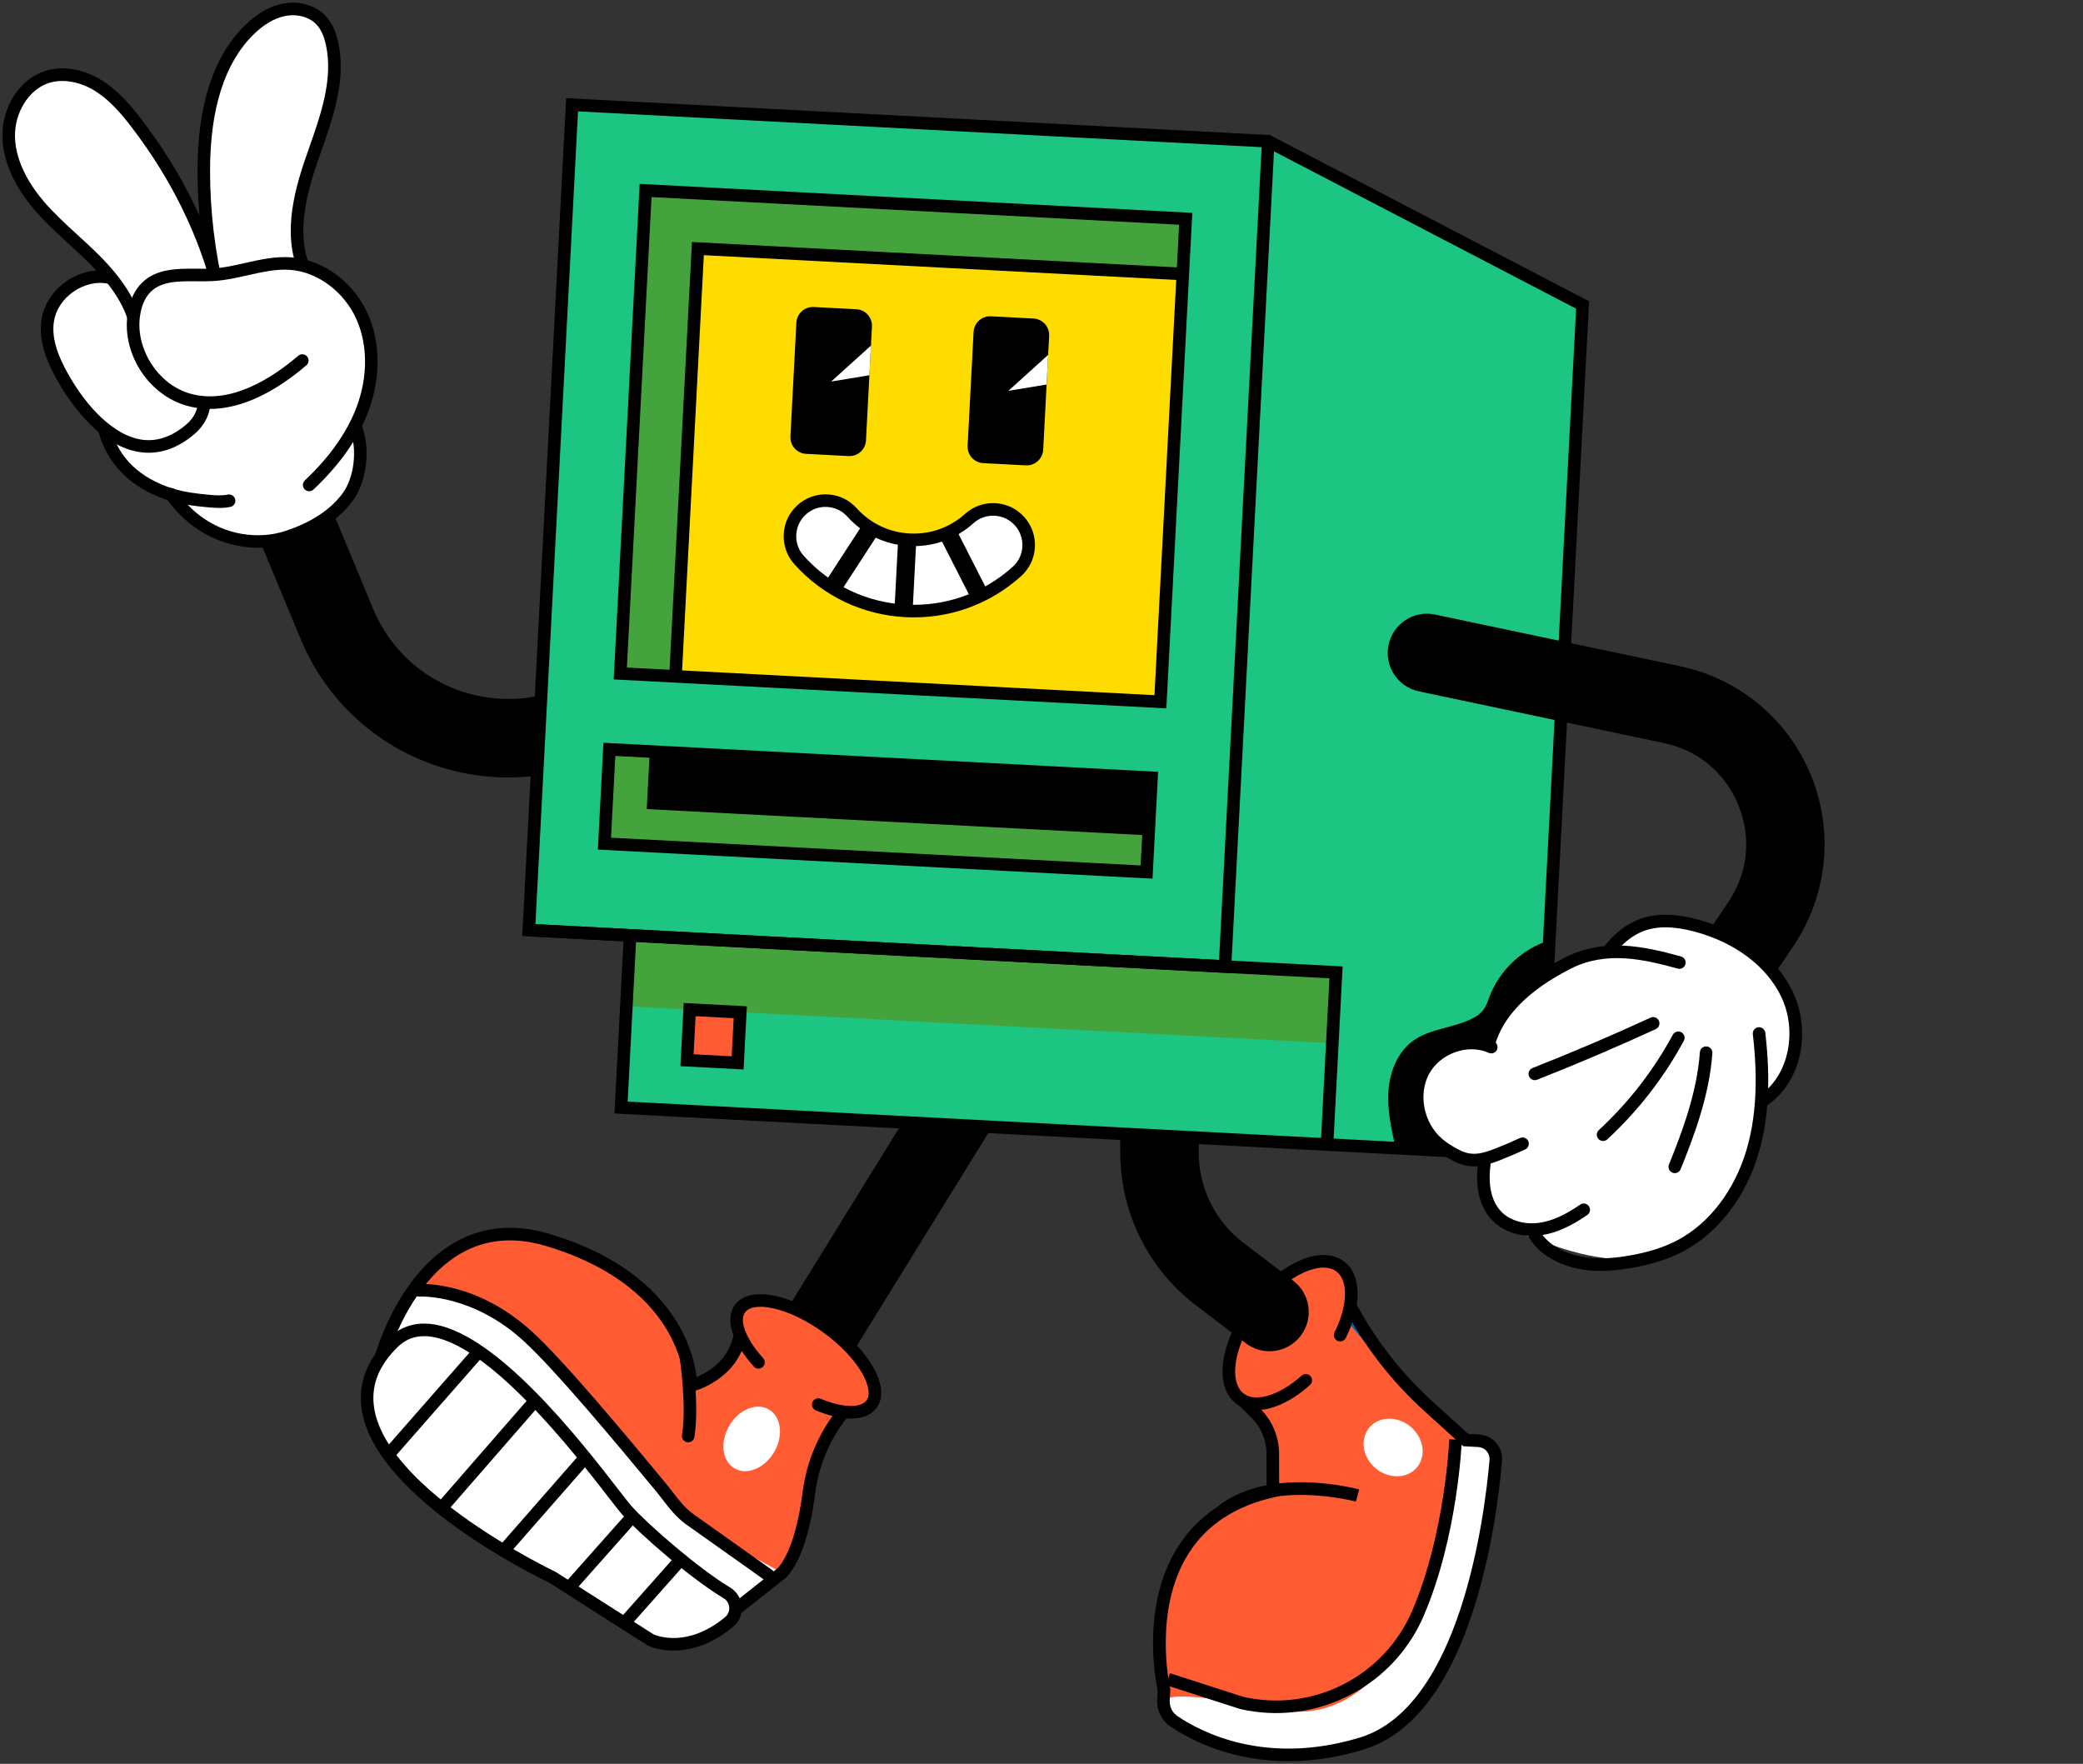 <?xml version="1.0" encoding="utf-8"?>
<!-- Generator: Adobe Illustrator 13.0.0, SVG Export Plug-In . SVG Version: 6.00 Build 14948)  -->
<!DOCTYPE svg PUBLIC "-//W3C//DTD SVG 1.1//EN" "http://www.w3.org/Graphics/SVG/1.1/DTD/svg11.dtd">
<svg version="1.1" id="Ebene_1" xmlns="http://www.w3.org/2000/svg" xmlns:xlink="http://www.w3.org/1999/xlink" x="0px" y="0px"
	 width="274px" height="232px" viewBox="0 0 274 232" enable-background="new 0 0 274 232" xml:space="preserve">
<rect x="0" y="0" width="274" height="232" fill="#333333" stroke="none"/>
<g>
	<polygon points="88.124,82.281 89.774,82.367 90.605,66.482 88.956,66.396 88.124,82.281 	"/>
	<polygon points="126.514,84.293 128.164,84.379 128.996,68.494 127.346,68.407 126.514,84.293 	"/>
	<polygon points="164.904,86.305 166.553,86.391 167.385,70.506 165.736,70.419 164.904,86.305 	"/>
	<polygon points="203.293,88.317 204.943,88.403 205.777,72.518 204.127,72.431 203.293,88.317 	"/>
	<polygon points="106.71,99.111 108.361,99.197 109.193,83.312 107.542,83.225 106.71,99.111 	"/>
	<polygon points="145.102,101.124 146.75,101.209 147.582,85.323 145.934,85.237 145.102,101.124 	"/>
	<polygon points="183.49,103.134 185.141,103.221 185.973,87.335 184.324,87.25 183.49,103.134 	"/>
	<polygon points="89.797,50.347 91.447,50.434 92.28,34.548 90.63,34.462 89.797,50.347 	"/>
	<polygon points="128.187,52.359 129.836,52.446 130.67,36.56 129.02,36.473 128.187,52.359 	"/>
	<polygon points="166.578,54.371 168.227,54.458 169.061,38.572 167.41,38.485 166.578,54.371 	"/>
	<polygon points="204.967,56.383 206.617,56.47 207.449,40.584 205.799,40.498 204.967,56.383 	"/>
	<polygon points="31.604,63.153 33.254,63.239 34.085,47.354 32.437,47.267 31.604,63.153 	"/>
	<polygon points="108.384,67.177 110.034,67.263 110.867,51.378 109.217,51.292 108.384,67.177 	"/>
	<polygon points="146.773,69.189 148.424,69.275 149.256,53.389 147.607,53.303 146.773,69.189 	"/>
	<polygon points="185.164,71.201 186.814,71.287 187.646,55.401 185.996,55.315 185.164,71.201 	"/>
	<polygon points="86.466,113.905 88.116,113.991 88.949,98.106 87.299,98.02 86.466,113.905 	"/>
	<polygon points="124.857,115.917 126.506,116.003 127.339,100.118 125.688,100.031 124.857,115.917 	"/>
	<polygon points="163.246,117.93 164.896,118.016 165.729,102.13 164.078,102.043 163.246,117.93 	"/>
	<polygon points="201.637,119.941 203.287,120.027 204.119,104.141 202.469,104.055 201.637,119.941 	"/>
	<polygon points="105.053,130.735 106.703,130.822 107.536,114.935 105.886,114.849 105.053,130.735 	"/>
	<polygon points="143.443,132.748 145.092,132.834 145.926,116.948 144.275,116.862 143.443,132.748 	"/>
	<polygon points="181.834,134.76 183.484,134.846 184.316,118.96 182.666,118.874 181.834,134.76 	"/>
	<polygon points="220.225,136.771 221.873,136.857 222.705,120.972 221.057,120.886 220.225,136.771 	"/>
	<polygon points="84.809,145.529 86.458,145.616 87.291,129.73 85.642,129.644 84.809,145.529 	"/>
	<polygon points="123.199,147.542 124.849,147.628 125.682,131.743 124.032,131.656 123.199,147.542 	"/>
	<polygon points="161.588,149.554 163.238,149.64 164.072,133.755 162.422,133.668 161.588,149.554 	"/>
	<polygon points="199.979,151.565 201.629,151.651 202.461,135.767 200.813,135.68 199.979,151.565 	"/>
	<path d="M65.324,102.221c8.604,0.451,16.989-2.866,23.001-9.244l14-14.853c1.956-2.075,1.86-5.342-0.215-7.298
		c-2.075-1.956-5.343-1.859-7.298,0.216L80.811,85.895c-4.488,4.761-11.007,6.9-17.445,5.722
		c-6.435-1.179-11.776-5.49-14.285-11.532l-10.49-25.257c-1.094-2.634-4.116-3.881-6.748-2.788
		c-2.634,1.094-3.882,4.115-2.788,6.748l10.49,25.257c3.858,9.29,12.068,15.917,21.962,17.729
		C62.779,102.006,64.054,102.154,65.324,102.221L65.324,102.221z"/>
	<path d="M108.188,179.222c1.823,0.096,3.641-0.781,4.668-2.443l27.687-44.826c1.498-2.427,0.746-5.607-1.678-7.106
		c-2.428-1.499-5.608-0.746-7.106,1.68l-27.688,44.826c-1.499,2.426-0.747,5.608,1.679,7.106
		C106.513,178.929,107.352,179.178,108.188,179.222L108.188,179.222z"/>
	<path fill="#FF5C33" d="M176.834,170.269l0.367,0.72c2.703,5.289,6.344,10.045,10.748,14.032l4.852,4.397l1.695,0.088
		c1.354,0.071,2.381,1.247,2.262,2.598c-0.701,8.025-3.975,33.091-17.66,37.238c-12.682,3.842-21.426-0.72-24.703-2.954
		c-0.898-0.613-1.406-1.654-1.35-2.741l0.072-1.358c0,0-5.111-21.819,14.322-26.16l-0.016-4.981
		c-0.006-1.959-0.793-3.834-2.188-5.209l-1.645-1.624L176.834,170.269L176.834,170.269z"/>
	<path fill="#FFFFFF" d="M174.432,224.631c13.027-3.947,16.619-26.849,17.539-35.965l0.83,0.752l1.695,0.088
		c1.354,0.071,2.381,1.247,2.262,2.598c-0.701,8.025-3.975,33.091-17.66,37.238c-12.682,3.842-21.426-0.72-24.703-2.954
		c-0.898-0.613-1.406-1.654-1.35-2.741l0.004-0.091c1.832-0.842,5.33-0.175,8.969,0.19
		C165.586,224.104,169.672,226.073,174.432,224.631L174.432,224.631z"/>
	<path fill="#005EB8" d="M183.283,180.311c-2.891-2.619-5.447-5.574-7.631-8.788l1.182-1.254l0.367,0.72
		c1.816,3.553,4.064,6.857,6.674,9.858L183.283,180.311L183.283,180.311z"/>
	<path d="M167.906,231.608c3.344,0.177,7.174-0.187,11.43-1.476c6.131-1.858,10.924-7.81,14.244-17.693
		c2.621-7.803,3.633-16.046,4-20.264c0.078-0.877-0.199-1.726-0.775-2.39c-0.578-0.666-1.385-1.059-2.266-1.104l-1.4-0.074
		l-4.635-4.198c-4.346-3.937-7.9-8.578-10.566-13.798l-0.9-1.762l-14.6,15.485l2.219,2.189c1.229,1.214,1.936,2.898,1.941,4.624
		l0.014,4.326c-5.238,1.309-9.172,4.009-11.701,8.037c-4.842,7.714-2.898,17.594-2.625,18.847l-0.066,1.245
		c-0.07,1.37,0.584,2.698,1.711,3.466C156.146,228.58,160.984,231.246,167.906,231.608L167.906,231.608z M194.453,190.331
		c0.43,0.022,0.822,0.214,1.105,0.539c0.279,0.322,0.414,0.734,0.377,1.162c-0.66,7.553-3.844,32.51-17.078,36.519
		c-12.385,3.753-20.908-0.74-23.998-2.846c-0.652-0.445-1.031-1.217-0.99-2.015l0.078-1.477l-0.027-0.114
		c-0.023-0.101-2.309-10.233,2.396-17.718c2.387-3.8,6.189-6.306,11.303-7.448l0.648-0.145l-0.018-5.646
		c-0.008-2.163-0.893-4.274-2.434-5.794l-1.07-1.057l11.885-12.606c2.74,5.268,6.359,9.957,10.764,13.947l5.07,4.593
		L194.453,190.331L194.453,190.331z"/>
	<path d="M161.033,199.595c6.037-5.054,17.213-2.117,17.326-2.086l0.43-1.595c-0.49-0.133-12.117-3.196-18.816,2.414
		L161.033,199.595L161.033,199.595z"/>
	<path d="M166.758,225.296c8.725,0.458,16.998-4.538,20.537-12.807c4.445-10.384,4.977-22.595,4.996-23.109l-1.65-0.065
		c-0.006,0.123-0.541,12.429-4.863,22.524c-3.713,8.67-13.07,13.438-22.26,11.344l-9.625-3.106l-0.51,1.571l9.73,3.139
		C164.328,225.064,165.547,225.232,166.758,225.296L166.758,225.296z"/>
	<path fill="#FF5C33" d="M165.084,171.763c-3.646,4.798-4.535,10.258-1.984,12.195c2.549,1.938,7.57-0.381,11.217-5.18
		c3.646-4.798,4.535-10.258,1.984-12.194C173.752,164.646,168.73,166.965,165.084,171.763L165.084,171.763z"/>
	<path d="M165.023,185.464c2.133,0.112,4.76-1.034,7.289-3.291c0.34-0.304,0.371-0.826,0.066-1.166
		c-0.303-0.341-0.826-0.37-1.166-0.066c-2.902,2.591-6.033,3.561-7.613,2.36c-0.965-0.733-1.334-2.276-1.016-4.235
		c0.354-2.172,1.475-4.588,3.158-6.803c1.682-2.215,3.709-3.943,5.707-4.865c1.801-0.832,3.389-0.889,4.352-0.155
		c1.59,1.206,1.484,4.5-0.254,8.008c-0.203,0.409-0.035,0.903,0.373,1.106c0.41,0.202,0.906,0.035,1.107-0.374
		c2.162-4.361,2.072-8.31-0.227-10.057c-1.488-1.13-3.635-1.14-6.045-0.028c-2.238,1.034-4.486,2.939-6.33,5.366
		c-1.844,2.426-3.076,5.103-3.473,7.537c-0.426,2.619,0.158,4.684,1.646,5.815C163.285,185.138,164.109,185.416,165.023,185.464
		L165.023,185.464z"/>
	<path fill="#FFFFFF" d="M180.98,193.154c1.742,1.433,4.17,1.358,5.424-0.166c1.256-1.524,0.861-3.923-0.881-5.354
		c-1.742-1.433-4.17-1.359-5.424,0.166C178.844,189.324,179.24,191.722,180.98,193.154L180.98,193.154z"/>
	<path d="M166.715,177.723c1.648,0.087,3.309-0.616,4.383-2.028c1.727-2.269,1.289-5.508-0.98-7.234l-6.605-5.03
		c-3.619-2.756-5.797-7.117-5.826-11.666l-0.084-13.354c-0.02-2.852-2.348-5.149-5.197-5.13c-2.852,0.018-5.148,2.345-5.129,5.195
		l0.086,13.355c0.049,7.727,3.748,15.134,9.895,19.814l6.607,5.03C164.719,177.327,165.715,177.671,166.715,177.723L166.715,177.723
		z"/>
	<polygon fill="#1DC583" points="87.56,33.792 166.824,18.581 208.176,40.113 202.314,151.999 81.696,145.678 87.56,33.792 	"/>
	<polygon fill="#45A33D" points="175.299,137.227 82.395,132.357 82.883,123.034 175.787,127.902 175.299,137.227 	"/>
	<path d="M80.828,146.459l122.266,6.408l5.936-113.241l-42.078-21.912L86.769,33.104L80.828,146.459L80.828,146.459z
		 M201.531,151.131l-118.967-6.235l5.786-110.414l78.347-15.036L207.324,40.6L201.531,151.131L201.531,151.131z"/>
	<polygon fill="#1DC583" points="69.563,122.336 161.135,127.135 166.824,18.581 75.252,13.781 69.563,122.336 	"/>
	<path d="M68.695,123.118l93.223,4.886l5.729-109.323c0.025-0.487-0.35-0.904-0.836-0.929l-92.34-4.84L68.695,123.118
		L68.695,123.118z M160.354,126.267l-89.922-4.712l5.602-106.905l89.923,4.712L160.354,126.267L160.354,126.267z"/>
	<polygon points="173.732,150.501 175.383,150.588 176.613,127.119 69.607,121.511 69.52,123.161 174.877,128.683 173.732,150.501 	
		"/>
	<polygon fill="#FF5C33" points="90.37,139.454 97.03,139.803 97.378,133.143 90.719,132.794 90.37,139.454 	"/>
	<path d="M89.501,140.235l8.31,0.436l0.435-8.31l-8.309-0.436L89.501,140.235L89.501,140.235z M96.248,138.935l-5.01-0.263
		l0.263-5.01l5.01,0.263L96.248,138.935L96.248,138.935z"/>
	<polygon points="79.509,110.965 150.82,114.703 151.471,102.301 80.159,98.564 79.509,110.965 	"/>
	<polygon fill="#45A33D" points="83.038,111.15 150.82,114.703 151.074,109.88 83.291,106.327 83.038,111.15 	"/>
	<polygon fill="#45A33D" points="84.821,111.244 79.472,110.964 80.122,98.563 85.471,98.842 84.821,111.244 	"/>
	<path d="M78.641,111.748l72.963,3.824l0.734-14.052l-72.961-3.823L78.641,111.748L78.641,111.748z M150.039,113.835l-69.663-3.651
		l0.563-10.752l69.664,3.651L150.039,113.835L150.039,113.835z"/>
	<polygon fill="#FFDC00" points="81.594,88.585 152.641,92.308 155.969,28.778 84.924,25.055 81.594,88.585 	"/>
	<polygon fill="#45A33D" points="155.969,28.778 155.59,36.04 91.804,32.696 88.854,88.965 81.594,88.585 84.924,25.055 
		155.969,28.778 	"/>
	<path d="M80.726,89.366l72.696,3.81l3.416-65.179l-72.696-3.81L80.726,89.366L80.726,89.366z M151.859,91.44l-69.397-3.637
		l3.243-61.88l69.397,3.637L151.859,91.44L151.859,91.44z"/>
	<polygon points="88.03,88.922 89.68,89.008 92.584,33.564 155.545,36.864 155.633,35.214 91.021,31.828 88.03,88.922 	"/>
	<path d="M129.337,60.917l5.601,0.293c1.198,0.063,2.221-0.858,2.285-2.056l0.784-14.974c0.063-1.198-0.858-2.22-2.056-2.283
		l-5.601-0.294c-1.198-0.063-2.221,0.858-2.283,2.056l-0.785,14.974C127.218,59.832,128.139,60.854,129.337,60.917L129.337,60.917z"
		/>
	<polygon fill="#FFFFFF" points="137.672,50.577 132.644,51.407 137.875,46.68 137.672,50.577 	"/>
	<path d="M106.028,59.695l5.601,0.294c1.198,0.062,2.221-0.858,2.283-2.057l0.785-14.973c0.063-1.199-0.858-2.221-2.056-2.284
		l-5.601-0.293c-1.198-0.063-2.221,0.857-2.284,2.056l-0.784,14.973C103.909,58.61,104.829,59.632,106.028,59.695L106.028,59.695z"
		/>
	<polygon fill="#FFFFFF" points="114.362,49.356 109.333,50.185 114.566,45.458 114.362,49.356 	"/>
	<path fill="#FFFFFF" d="M119.128,80.352c5.412,0.283,10.61-1.557,14.638-5.183c1.922-1.731,2.077-4.694,0.346-6.616
		c-1.731-1.923-4.693-2.078-6.615-0.347c-2.168,1.952-4.966,2.943-7.879,2.79c-2.913-0.153-5.592-1.43-7.544-3.598
		c-1.731-1.923-4.693-2.078-6.615-0.346c-1.923,1.73-2.078,4.692-0.347,6.615C108.739,77.693,113.716,80.067,119.128,80.352
		L119.128,80.352z"/>
	<path d="M119.084,81.176c5.632,0.295,11.042-1.621,15.233-5.394c1.094-0.985,1.739-2.337,1.816-3.807
		c0.077-1.47-0.423-2.882-1.408-3.976c-0.985-1.094-2.337-1.738-3.806-1.815c-1.47-0.077-2.882,0.423-3.976,1.407
		c-2.004,1.804-4.59,2.72-7.283,2.579c-2.692-0.141-5.169-1.322-6.973-3.326c-0.985-1.094-2.336-1.738-3.806-1.815l0,0
		c-1.47-0.077-2.882,0.423-3.976,1.408c-2.258,2.033-2.441,5.524-0.408,7.782C108.271,78.41,113.453,80.881,119.084,81.176
		L119.084,81.176z M130.833,67.835c0.987,0.052,1.954,0.479,2.665,1.27c0.69,0.766,1.04,1.754,0.986,2.783
		c-0.054,1.029-0.505,1.976-1.271,2.666c-3.864,3.478-8.85,5.244-14.042,4.972c-5.191-0.272-9.966-2.55-13.445-6.413
		c-1.423-1.581-1.295-4.025,0.285-5.449c0.766-0.689,1.755-1.039,2.784-0.985c1.029,0.053,1.976,0.505,2.666,1.271
		c2.099,2.331,4.981,3.706,8.114,3.87s6.143-0.902,8.474-3.001C128.84,68.107,129.847,67.784,130.833,67.835L130.833,67.835z"/>
	<polygon points="120.02,80.82 117.633,80.695 118.177,70.32 120.563,70.445 120.02,80.82 	"/>
	<polygon points="113.903,68.315 115.907,69.617 110.467,77.993 108.463,76.691 113.903,68.315 	"/>
	<polygon points="129.947,77.817 127.817,78.902 123.284,70.004 125.413,68.919 129.947,77.817 	"/>
	<path fill="#FFFFFF" d="M46.784,56.189c1.087,2.697,0.7,6.776-1.008,9.129s-4.298,3.941-7.018,4.968
		c-1.045,0.394-2.123,0.715-3.231,0.846c-4.907,0.577-9.905-1.572-13.008-6.11c0,0-7.404-1.786-8.431-8.367l6.272-12.502
		l12.306-3.919l9.8,1.487L46.784,56.189L46.784,56.189z"/>
	<path fill="#FFFFFF" d="M6.287,42.093c0.597-3.63,4.545-6.337,8.147-5.587L26.829,52.5c0.179,1.501-0.64,2.987-1.791,3.966
		c-6.941,5.905-13.521-0.95-16.909-7.072C6.89,47.155,5.871,44.618,6.287,42.093L6.287,42.093z"/>
	<path fill="#FFFFFF" d="M28.726,38.532c-1.285-5.298-1.932-10.75-1.92-16.201C26.821,15.737,28.041,8.646,32.72,4
		c1.272-1.264,2.816-2.324,4.571-2.692c1.755-0.367,3.738,0.056,4.959,1.37c0.779,0.838,1.191,1.955,1.434,3.074
		c1.113,5.137-0.995,10.347-2.711,15.315c-1.717,4.968-3.015,10.679-0.487,15.287L28.726,38.532L28.726,38.532z"/>
	<path d="M28.683,39.357c0.078,0.004,0.158-0.003,0.238-0.022c0.444-0.108,0.716-0.555,0.608-0.998
		c-1.27-5.234-1.908-10.619-1.897-16.005c0.018-8.058,1.926-14.03,5.67-17.747c1.353-1.344,2.752-2.175,4.158-2.469
		c1.597-0.334,3.239,0.106,4.184,1.123c0.57,0.614,0.974,1.492,1.232,2.687c0.967,4.458-0.656,9.082-2.225,13.554
		c-0.154,0.44-0.308,0.879-0.459,1.316c-1.652,4.782-3.194,10.918-0.43,15.955c0.219,0.4,0.721,0.546,1.122,0.327
		c0.399-0.22,0.546-0.722,0.326-1.122c-2.451-4.468-0.997-10.16,0.543-14.62c0.151-0.435,0.304-0.871,0.457-1.309
		c1.645-4.689,3.346-9.537,2.281-14.451c-0.323-1.492-0.859-2.625-1.636-3.462C41.504,0.66,39.307,0.042,37.121,0.5
		c-1.723,0.361-3.4,1.341-4.983,2.914c-4.067,4.038-6.139,10.402-6.158,18.916c-0.012,5.518,0.642,11.035,1.944,16.398
		C28.012,39.09,28.328,39.338,28.683,39.357L28.683,39.357z"/>
	<path fill="#FFFFFF" d="M1.147,18.064c-0.095-3.357,1.823-6.91,5.021-7.935c2.262-0.725,4.792-0.108,6.805,1.153
		c2.013,1.261,3.588,3.105,5.031,4.992c5.094,6.656,8.992,14.285,10.93,22.439l-11.142,3.756c-0.853-3.248-3.016-5.995-5.395-8.366
		c-2.378-2.371-5.029-4.475-7.219-7.021C2.988,24.537,1.242,21.421,1.147,18.064L1.147,18.064z"/>
	<path d="M17.75,43.295c0.083,0.004,0.168-0.004,0.253-0.027c0.442-0.115,0.705-0.567,0.589-1.008
		c-0.764-2.911-2.547-5.688-5.611-8.742c-0.902-0.9-1.853-1.77-2.772-2.612c-1.507-1.38-3.066-2.807-4.404-4.363
		c-1.694-1.968-3.734-5.041-3.832-8.503c-0.09-3.219,1.822-6.282,4.448-7.124c1.827-0.586,4.113-0.187,6.115,1.066
		c1.934,1.213,3.457,3.021,4.813,4.794c5.241,6.848,8.97,14.5,10.783,22.128c0.105,0.444,0.552,0.718,0.994,0.613
		c0.444-0.106,0.719-0.551,0.613-0.995c-1.866-7.852-5.697-15.719-11.078-22.75c-1.451-1.897-3.091-3.838-5.248-5.19
		c-2.445-1.531-5.178-1.983-7.496-1.24c-3.355,1.076-5.708,4.753-5.595,8.745c0.088,3.124,1.551,6.421,4.231,9.534
		c1.402,1.63,2.998,3.091,4.541,4.504c0.906,0.83,1.843,1.688,2.721,2.563c2.847,2.838,4.492,5.377,5.179,7.992
		C17.088,43.036,17.401,43.276,17.75,43.295L17.75,43.295z"/>
	<path d="M19.146,59.54c2.222,0.117,4.379-0.703,6.427-2.445c1.476-1.256,2.271-3.054,2.075-4.692
		c-0.054-0.454-0.466-0.777-0.918-0.723c-0.453,0.054-0.776,0.466-0.722,0.918c0.131,1.096-0.446,2.337-1.506,3.239
		c-1.971,1.676-4.023,2.334-6.101,1.956c-3.259-0.594-6.829-3.883-9.55-8.799c-0.948-1.712-2.16-4.276-1.75-6.766
		c0.248-1.509,1.196-2.926,2.599-3.889c1.403-0.962,3.068-1.335,4.564-1.023c0.445,0.093,0.884-0.194,0.977-0.641
		c0.093-0.446-0.193-0.884-0.64-0.977c-1.935-0.403-4.063,0.063-5.835,1.279c-1.773,1.215-2.974,3.032-3.295,4.983
		c-0.494,2.997,0.868,5.907,1.935,7.834c1.42,2.566,5.306,8.642,10.698,9.624C18.454,59.481,18.801,59.521,19.146,59.54
		L19.146,59.54z"/>
	<path d="M28.225,66.791c0.692,0.037,1.379,0.024,2.073-0.114c0.447-0.09,0.738-0.525,0.648-0.972
		c-0.089-0.447-0.525-0.737-0.971-0.649c-0.802,0.161-1.675,0.099-2.574,0.015c-1.549-0.144-3.19-0.343-4.705-0.821
		c-4.276-1.35-7.001-3.952-8.098-7.734c-0.128-0.438-0.585-0.69-1.024-0.563c-0.438,0.127-0.69,0.586-0.563,1.024
		c1.243,4.284,4.42,7.343,9.188,8.849c1.663,0.525,3.409,0.738,5.049,0.89C27.575,66.746,27.9,66.773,28.225,66.791L28.225,66.791z"
		/>
	<path d="M33.239,72.03c0.789,0.041,1.586,0.016,2.384-0.078c1.049-0.123,2.137-0.407,3.426-0.894
		c3.273-1.235,5.761-3.003,7.396-5.255c1.841-2.536,2.326-6.894,1.105-9.923c-0.171-0.423-0.651-0.628-1.075-0.457
		c-0.423,0.17-0.628,0.652-0.457,1.075c1.012,2.51,0.603,6.249-0.91,8.334c-1.442,1.987-3.677,3.561-6.642,4.681
		c-1.16,0.437-2.124,0.691-3.036,0.798c-0.732,0.087-1.46,0.11-2.176,0.072c-3.984-0.208-7.636-2.293-10.053-5.827
		c-0.258-0.376-0.772-0.473-1.148-0.216c-0.377,0.258-0.473,0.772-0.216,1.149C24.523,69.416,28.746,71.794,33.239,72.03
		L33.239,72.03z"/>
	<path fill="#FFFFFF" d="M17.66,41.084c0.229-1.221,0.71-2.433,1.597-3.302c2.204-2.158,5.78-1.454,8.859-1.647
		c3.405-0.213,6.697-1.71,10.1-1.465c4.111,0.295,7.776,3.255,9.443,7.025c1.666,3.77,1.483,8.196,0.049,12.06
		c-1.435,3.864-4.037,7.209-7.039,10.034l-0.905-16.367c-4.153,3.556-9.591,6.601-14.869,5.177
		C20.083,51.3,16.742,45.981,17.66,41.084L17.66,41.084z"/>
	<path d="M40.625,64.614c0.217,0.011,0.438-0.063,0.609-0.224c3.472-3.267,5.911-6.748,7.247-10.347
		c1.606-4.327,1.582-8.949-0.068-12.682c-1.882-4.258-5.862-7.208-10.139-7.515c-2.076-0.149-4.091,0.306-6.038,0.747
		c-1.435,0.324-2.79,0.631-4.173,0.717c-0.705,0.045-1.434,0.04-2.204,0.035c-2.586-0.017-5.259-0.035-7.181,1.847
		c-0.918,0.899-1.534,2.158-1.831,3.739c-1.001,5.341,2.586,11.049,7.832,12.465c0.78,0.211,1.561,0.33,2.335,0.371
		c5.075,0.266,9.926-2.84,13.286-5.717c0.347-0.297,0.387-0.819,0.091-1.165c-0.297-0.347-0.818-0.387-1.165-0.09
		c-3.572,3.058-8.921,6.408-14.117,5.006c-4.37-1.179-7.472-6.116-6.638-10.565c0.233-1.243,0.691-2.206,1.363-2.864
		c1.435-1.405,3.659-1.391,6.014-1.375c0.765,0.005,1.556,0.01,2.318-0.038c1.516-0.095,3-0.43,4.435-0.755
		c1.914-0.433,3.72-0.84,5.555-0.71c3.618,0.259,7.133,2.886,8.746,6.535c1.477,3.343,1.488,7.512,0.03,11.439
		c-1.247,3.358-3.545,6.628-6.83,9.719c-0.332,0.313-0.348,0.836-0.035,1.168C40.219,64.516,40.421,64.604,40.625,64.614
		L40.625,64.614z"/>
	<path fill="#FF5C33" d="M111.118,185.524L111.118,185.524c-2.562,3.067-4.194,6.802-4.707,10.765
		c-0.48,3.701-1.47,8.258-3.511,10.552l-6.151,4.871l-46.789-32.649c0,0,5.34-20.873,21.949-16.008
		c19.192,5.621,18.966,19.19,18.966,19.19s6.195-1.452,6.566-7.646L111.118,185.524L111.118,185.524z"/>
	<path fill="#FFFFFF" d="M90.832,199.995l6.453,3.888c0.082-0.083,5.431,2.952,5.615,2.958l-6.151,4.871l-46.789-32.649
		c0,0,4.393-9.148,4.783-10.251l13.465,5.588L90.832,199.995L90.832,199.995z"/>
	<path d="M96.781,212.741l6.688-5.299l0.048-0.053c1.778-1.999,3.027-5.697,3.713-10.994c0.494-3.815,2.058-7.392,4.522-10.342
		l0.541-0.647L96.712,172.96l-0.095,1.59c-0.247,4.107-3.384,5.911-4.993,6.57c-0.165-1.395-0.687-3.92-2.318-6.772
		c-2.213-3.868-6.987-9.104-17.165-12.086c-4.507-1.319-8.64-0.938-12.283,1.137c-7.804,4.444-10.584,15.012-10.698,15.459
		l-0.142,0.556L96.781,212.741L96.781,212.741z M102.329,206.239l-5.611,4.443l-45.8-31.959c0.669-2.182,3.531-10.347,9.764-13.893
		c3.237-1.841,6.936-2.172,10.995-0.983c7.594,2.225,13.176,6.109,16.145,11.234c2.238,3.863,2.227,7.119,2.227,7.15l-0.012,1.056
		l1.026-0.239c0.063-0.014,5.778-1.419,6.995-6.899l11.897,9.503c-2.361,3.061-3.865,6.684-4.364,10.53
		C104.964,201.025,103.837,204.5,102.329,206.239L102.329,206.239z"/>
	<path fill="#FFFFFF" d="M95.911,213.337c1.249-1.035,1.084-2.999-0.308-3.832c-4.192-2.51-10.812-8.258-13.134-10.836
		c-2.516-2.795-21.903-30.883-30.799-22.029c-14.223,14.155,21.018,30.836,21.018,30.836l12.883,8.22
		C85.571,215.695,90.271,218.008,95.911,213.337L95.911,213.337z"/>
	<path d="M88.101,217.089c2.071,0.109,5.062-0.404,8.337-3.116l0,0c0.8-0.663,1.213-1.639,1.134-2.678
		c-0.079-1.033-0.656-1.967-1.544-2.498c-4.121-2.468-10.694-8.18-12.945-10.681c-0.307-0.342-0.94-1.158-1.74-2.192
		c-4.925-6.361-16.456-21.257-25.057-21.813c-2.019-0.127-3.772,0.523-5.199,1.943c-2.901,2.888-4.07,6.108-3.474,9.57
		c1.992,11.573,23.222,21.884,24.674,22.576l12.878,8.217l0.041,0.02C85.302,216.483,86.387,216.999,88.101,217.089L88.101,217.089z
		 M95.384,212.7c-4.929,4.083-8.96,2.473-9.415,2.27l-12.881-8.218l-0.047-0.022c-0.219-0.104-21.928-10.501-23.8-21.387
		c-0.507-2.942,0.479-5.597,3.011-8.118c1.092-1.086,2.379-1.565,3.927-1.465c7.858,0.507,19.481,15.522,23.857,21.175
		c0.854,1.104,1.471,1.9,1.819,2.287c2.372,2.633,9.012,8.409,13.324,10.992c0.435,0.26,0.707,0.7,0.746,1.207
		C95.962,211.918,95.765,212.384,95.384,212.7L95.384,212.7L95.384,212.7z"/>
	<path fill="#FF5C33" d="M97.325,172.141c-1.531,2.116,1.106,6.638,5.89,10.101c4.784,3.461,9.904,4.552,11.435,2.436
		c1.531-2.117-1.105-6.639-5.89-10.1C103.976,171.115,98.856,170.024,97.325,172.141L97.325,172.141z"/>
	<path d="M111.532,186.575c1.716,0.09,3.042-0.385,3.787-1.414c0.944-1.306,0.755-3.239-0.532-5.446
		c-1.169-2.005-3.137-4.067-5.542-5.808c-2.405-1.74-4.98-2.965-7.25-3.448c-2.499-0.533-4.395-0.107-5.339,1.198
		c-1.325,1.831-0.364,4.93,2.506,8.089c0.308,0.338,0.83,0.362,1.167,0.056c0.338-0.307,0.363-0.829,0.056-1.167
		c-2.209-2.431-3.192-4.902-2.391-6.01c0.53-0.732,1.862-0.933,3.657-0.55c2.05,0.437,4.403,1.563,6.625,3.171
		c2.223,1.607,4.028,3.49,5.084,5.301c0.924,1.585,1.15,2.914,0.621,3.645c-0.764,1.056-3.188,0.973-6.03-0.207
		c-0.421-0.175-0.905,0.025-1.079,0.446c-0.175,0.422,0.025,0.905,0.446,1.08C108.875,186.157,110.303,186.51,111.532,186.575
		L111.532,186.575z"/>
	<path d="M90.484,189.709c0.415,0.021,0.789-0.272,0.858-0.691c0.665-4.041-0.243-10.287-0.282-10.551
		c-0.066-0.451-0.485-0.763-0.937-0.696c-0.452,0.066-0.764,0.486-0.697,0.938c0.009,0.063,0.908,6.256,0.286,10.042
		c-0.074,0.45,0.23,0.875,0.681,0.949C90.423,189.704,90.454,189.707,90.484,189.709L90.484,189.709z"/>
	<path d="M51.092,192.096c0.245,0.013,0.492-0.082,0.665-0.28l11.552-13.166c0.301-0.343,0.267-0.864-0.076-1.166
		c-0.343-0.301-0.865-0.266-1.166,0.076l-11.552,13.166c-0.301,0.344-0.266,0.865,0.076,1.166
		C50.737,192.02,50.914,192.087,51.092,192.096L51.092,192.096z"/>
	<path d="M58.504,198.652c0.245,0.014,0.493-0.083,0.667-0.281l11.805-13.553c0.3-0.344,0.264-0.865-0.08-1.166
		c-0.344-0.299-0.866-0.263-1.166,0.081l-11.805,13.553c-0.3,0.344-0.264,0.865,0.08,1.165
		C58.15,198.577,58.326,198.644,58.504,198.652L58.504,198.652z"/>
	<path d="M66.641,204.288c0.244,0.013,0.492-0.082,0.665-0.281l9.913-11.315c0.301-0.343,0.266-0.864-0.077-1.165
		c-0.343-0.301-0.865-0.267-1.166,0.077l-9.912,11.315c-0.301,0.343-0.266,0.865,0.077,1.165
		C66.286,204.211,66.462,204.279,66.641,204.288L66.641,204.288z"/>
	<path d="M75.126,209.318c0.242,0.014,0.488-0.08,0.661-0.276l7.387-8.321c0.303-0.341,0.272-0.863-0.069-1.166
		c-0.341-0.304-0.863-0.271-1.166,0.069l-7.387,8.321c-0.303,0.342-0.272,0.863,0.069,1.166
		C74.768,209.241,74.947,209.309,75.126,209.318L75.126,209.318z"/>
	<path d="M82.617,213.705c0.242,0.013,0.488-0.08,0.661-0.276l6.258-7.049c0.303-0.341,0.272-0.863-0.069-1.166
		c-0.342-0.304-0.864-0.272-1.167,0.069l-6.257,7.049c-0.303,0.341-0.272,0.862,0.069,1.166
		C82.258,213.628,82.437,213.695,82.617,213.705L82.617,213.705z"/>
	<path d="M101.062,208.015c0.273,0.016,0.548-0.106,0.718-0.347c0.264-0.372,0.176-0.887-0.196-1.151l-10.361-7.35
		c-1.091-0.773-1.913-1.84-2.784-2.969c-0.31-0.403-0.631-0.819-0.967-1.224l-0.418-0.505c-4.45-5.364-12.732-15.347-17.03-19.282
		c-7.377-6.753-14.639-6.313-14.944-6.291c-0.455,0.033-0.798,0.429-0.765,0.884c0.033,0.454,0.425,0.799,0.883,0.765
		c0.067-0.005,6.886-0.386,13.71,5.862c4.215,3.857,12.45,13.784,16.874,19.117l0.419,0.506c0.316,0.381,0.628,0.785,0.93,1.177
		c0.906,1.175,1.844,2.391,3.136,3.308l10.361,7.35C100.761,207.958,100.911,208.008,101.062,208.015L101.062,208.015z"/>
	<path fill="#FFFFFF" d="M95.924,187.537c-1.25,2.141-0.94,4.648,0.692,5.602c1.633,0.953,3.969-0.01,5.219-2.15
		c1.25-2.142,0.939-4.649-0.693-5.603C99.51,184.434,97.174,185.396,95.924,187.537L95.924,187.537z"/>
	<path d="M183.572,150.967c-0.555-2.469-1.113-4.98-0.932-7.504c0.18-2.524,1.209-5.107,3.264-6.583
		c2.248-1.614,5.271-1.648,7.74-2.902c0.555-0.282,1.09-0.636,1.467-1.133c0.404-0.531,0.6-1.185,0.84-1.808
		c1.342-3.488,4.359-6.289,7.936-7.369l-1.863,27.459L183.572,150.967L183.572,150.967z"/>
	<path d="M224.371,137.083c1.754,0.092,3.51-0.714,4.561-2.278l7.006-10.428c4.467-6.652,5.311-15.046,2.258-22.455
		c-3.051-7.399-9.551-12.755-17.396-14.334l-32.027-6.755c-2.791-0.588-5.527,1.196-6.117,3.986
		c-0.588,2.79,1.197,5.529,3.986,6.117l32.105,6.772c4.531,0.906,8.141,3.876,9.902,8.15c1.762,4.273,1.293,8.924-1.283,12.761
		l-7.004,10.429c-1.59,2.367-0.961,5.575,1.406,7.164C222.57,136.752,223.471,137.036,224.371,137.083L224.371,137.083z"/>
	<path fill="#FFFFFF" d="M211.762,124.877c1.723-0.282,2.467-2.539,4.094-3.167c2.311-0.891,4.912-0.604,7.303,0.04
		c4.938,1.329,9.645,4.353,11.873,8.956c2.225,4.603,1.328,10.842-2.814,13.841c0,0-2.1,30.507-30.725,18.146
		c0,0-6.934-0.902-6.258-10.276c0,0-7.908,1.286-8.82-8.33c0,0,0.025-7.551,9.629-7.111
		C196.043,136.976,199.17,126.938,211.762,124.877L211.762,124.877z"/>
	<path d="M209.674,167.142c1.412,0.075,2.967-0.036,4.732-0.331c2.816-0.469,5.15-1.217,7.141-2.287
		c4.488-2.414,8.039-7.044,9.742-12.702c1.348-4.477,1.648-9.702,0.922-15.979c-0.053-0.453-0.463-0.777-0.916-0.725
		s-0.777,0.462-0.725,0.916c0.701,6.047,0.418,11.055-0.863,15.311c-1.576,5.242-4.836,9.515-8.943,11.724
		c-1.826,0.983-3.996,1.675-6.629,2.113c-2.795,0.466-4.98,0.44-6.885-0.081c-1.713-0.469-3.963-1.49-4.957-3.688
		c-0.188-0.416-0.676-0.602-1.092-0.413c-0.416,0.188-0.602,0.677-0.414,1.093c0.996,2.203,3.08,3.794,6.027,4.601
		C207.711,166.939,208.656,167.089,209.674,167.142L209.674,167.142z"/>
	<path d="M201.035,162.548c0.586,0.03,1.188,0.001,1.793-0.093c1.885-0.29,3.783-1.133,5.969-2.653
		c0.375-0.26,0.469-0.775,0.207-1.149c-0.26-0.375-0.773-0.468-1.148-0.207c-1.975,1.371-3.65,2.127-5.277,2.377
		c-1.955,0.301-3.889-0.236-5.049-1.4c-1.775-1.782-1.68-4.644-1.465-6.189c0.061-0.451-0.254-0.868-0.705-0.932
		c-0.455-0.06-0.869,0.253-0.934,0.705c-0.256,1.85-0.346,5.294,1.934,7.582C197.531,161.765,199.205,162.452,201.035,162.548
		L201.035,162.548z"/>
	<path d="M193.59,153.406c1.365,0.071,2.688-0.394,3.834-0.846c1.074-0.423,2.15-0.884,3.199-1.37
		c0.414-0.191,0.594-0.683,0.402-1.097s-0.684-0.594-1.098-0.402c-1.018,0.473-2.064,0.92-3.109,1.332
		c-1.127,0.444-2.318,0.864-3.447,0.703c-0.771-0.109-1.523-0.505-2.094-0.838c-0.658-0.383-1.189-0.756-1.629-1.14
		c-2.373-2.075-3.109-5.794-1.68-8.466c1.461-2.729,5.133-4.037,7.855-2.802c0.416,0.189,0.906,0.005,1.094-0.409
		c0.189-0.416,0.006-0.905-0.41-1.095c-3.535-1.604-8.113,0.011-9.996,3.525c-1.807,3.377-0.928,7.887,2.049,10.49
		c0.52,0.454,1.135,0.887,1.885,1.322c0.699,0.408,1.637,0.897,2.693,1.048C193.289,153.384,193.439,153.398,193.59,153.406
		L193.59,153.406z"/>
	<path d="M195.781,138.165c0.381,0.02,0.736-0.226,0.84-0.607c1.07-3.907,4.443-7.325,10.025-10.158
		c4.576-2.322,9.443-1.273,14.039,0.001c0.438,0.122,0.895-0.136,1.016-0.574c0.123-0.44-0.135-0.896-0.576-1.018
		c-4.906-1.36-10.123-2.472-15.227,0.118c-6.016,3.053-9.672,6.819-10.871,11.195c-0.121,0.439,0.139,0.894,0.578,1.015
		C195.664,138.152,195.725,138.162,195.781,138.165L195.781,138.165z"/>
	<path d="M232.174,145.372c0.184,0.009,0.369-0.041,0.527-0.156c4.264-3.087,5.613-9.618,3.072-14.87
		c-2.141-4.425-6.66-7.849-12.4-9.394c-3.111-0.837-5.666-0.842-7.814-0.014c-1.631,0.629-3.123,1.78-4.439,3.421
		c-0.287,0.356-0.229,0.876,0.127,1.162c0.355,0.285,0.875,0.229,1.16-0.128c1.133-1.411,2.393-2.391,3.746-2.913
		c1.811-0.696,4.031-0.676,6.791,0.067c5.277,1.42,9.412,4.525,11.344,8.517c2.166,4.479,1.02,10.226-2.555,12.813
		c-0.369,0.267-0.451,0.784-0.186,1.153C231.701,145.242,231.934,145.358,232.174,145.372L232.174,145.372z"/>
	<path d="M220.262,154.305c0.342,0.019,0.674-0.18,0.809-0.516c1.814-4.493,3.785-9.748,4.178-15.268
		c0.033-0.455-0.309-0.85-0.764-0.882c-0.453-0.039-0.852,0.311-0.883,0.765c-0.377,5.279-2.295,10.39-4.063,14.766
		c-0.172,0.423,0.033,0.904,0.457,1.075C220.082,154.281,220.172,154.3,220.262,154.305L220.262,154.305z"/>
	<path d="M210.826,150.079c0.215,0.011,0.434-0.062,0.604-0.22c4.051-3.75,7.438-8.11,10.066-12.962
		c0.217-0.4,0.07-0.902-0.332-1.12c-0.4-0.218-0.902-0.068-1.119,0.332c-2.545,4.692-5.82,8.911-9.736,12.538
		c-0.334,0.311-0.355,0.833-0.045,1.167C210.416,149.979,210.619,150.067,210.826,150.079L210.826,150.079z"/>
	<path d="M201.852,142.075c0.113,0.006,0.23-0.013,0.346-0.058c5.24-2.064,10.49-4.306,15.607-6.66
		c0.414-0.189,0.596-0.681,0.404-1.095c-0.189-0.415-0.68-0.597-1.094-0.406c-5.09,2.343-10.313,4.57-15.525,6.624
		c-0.424,0.168-0.633,0.647-0.465,1.072C201.248,141.864,201.537,142.058,201.852,142.075L201.852,142.075z"/>
</g>
</svg>
